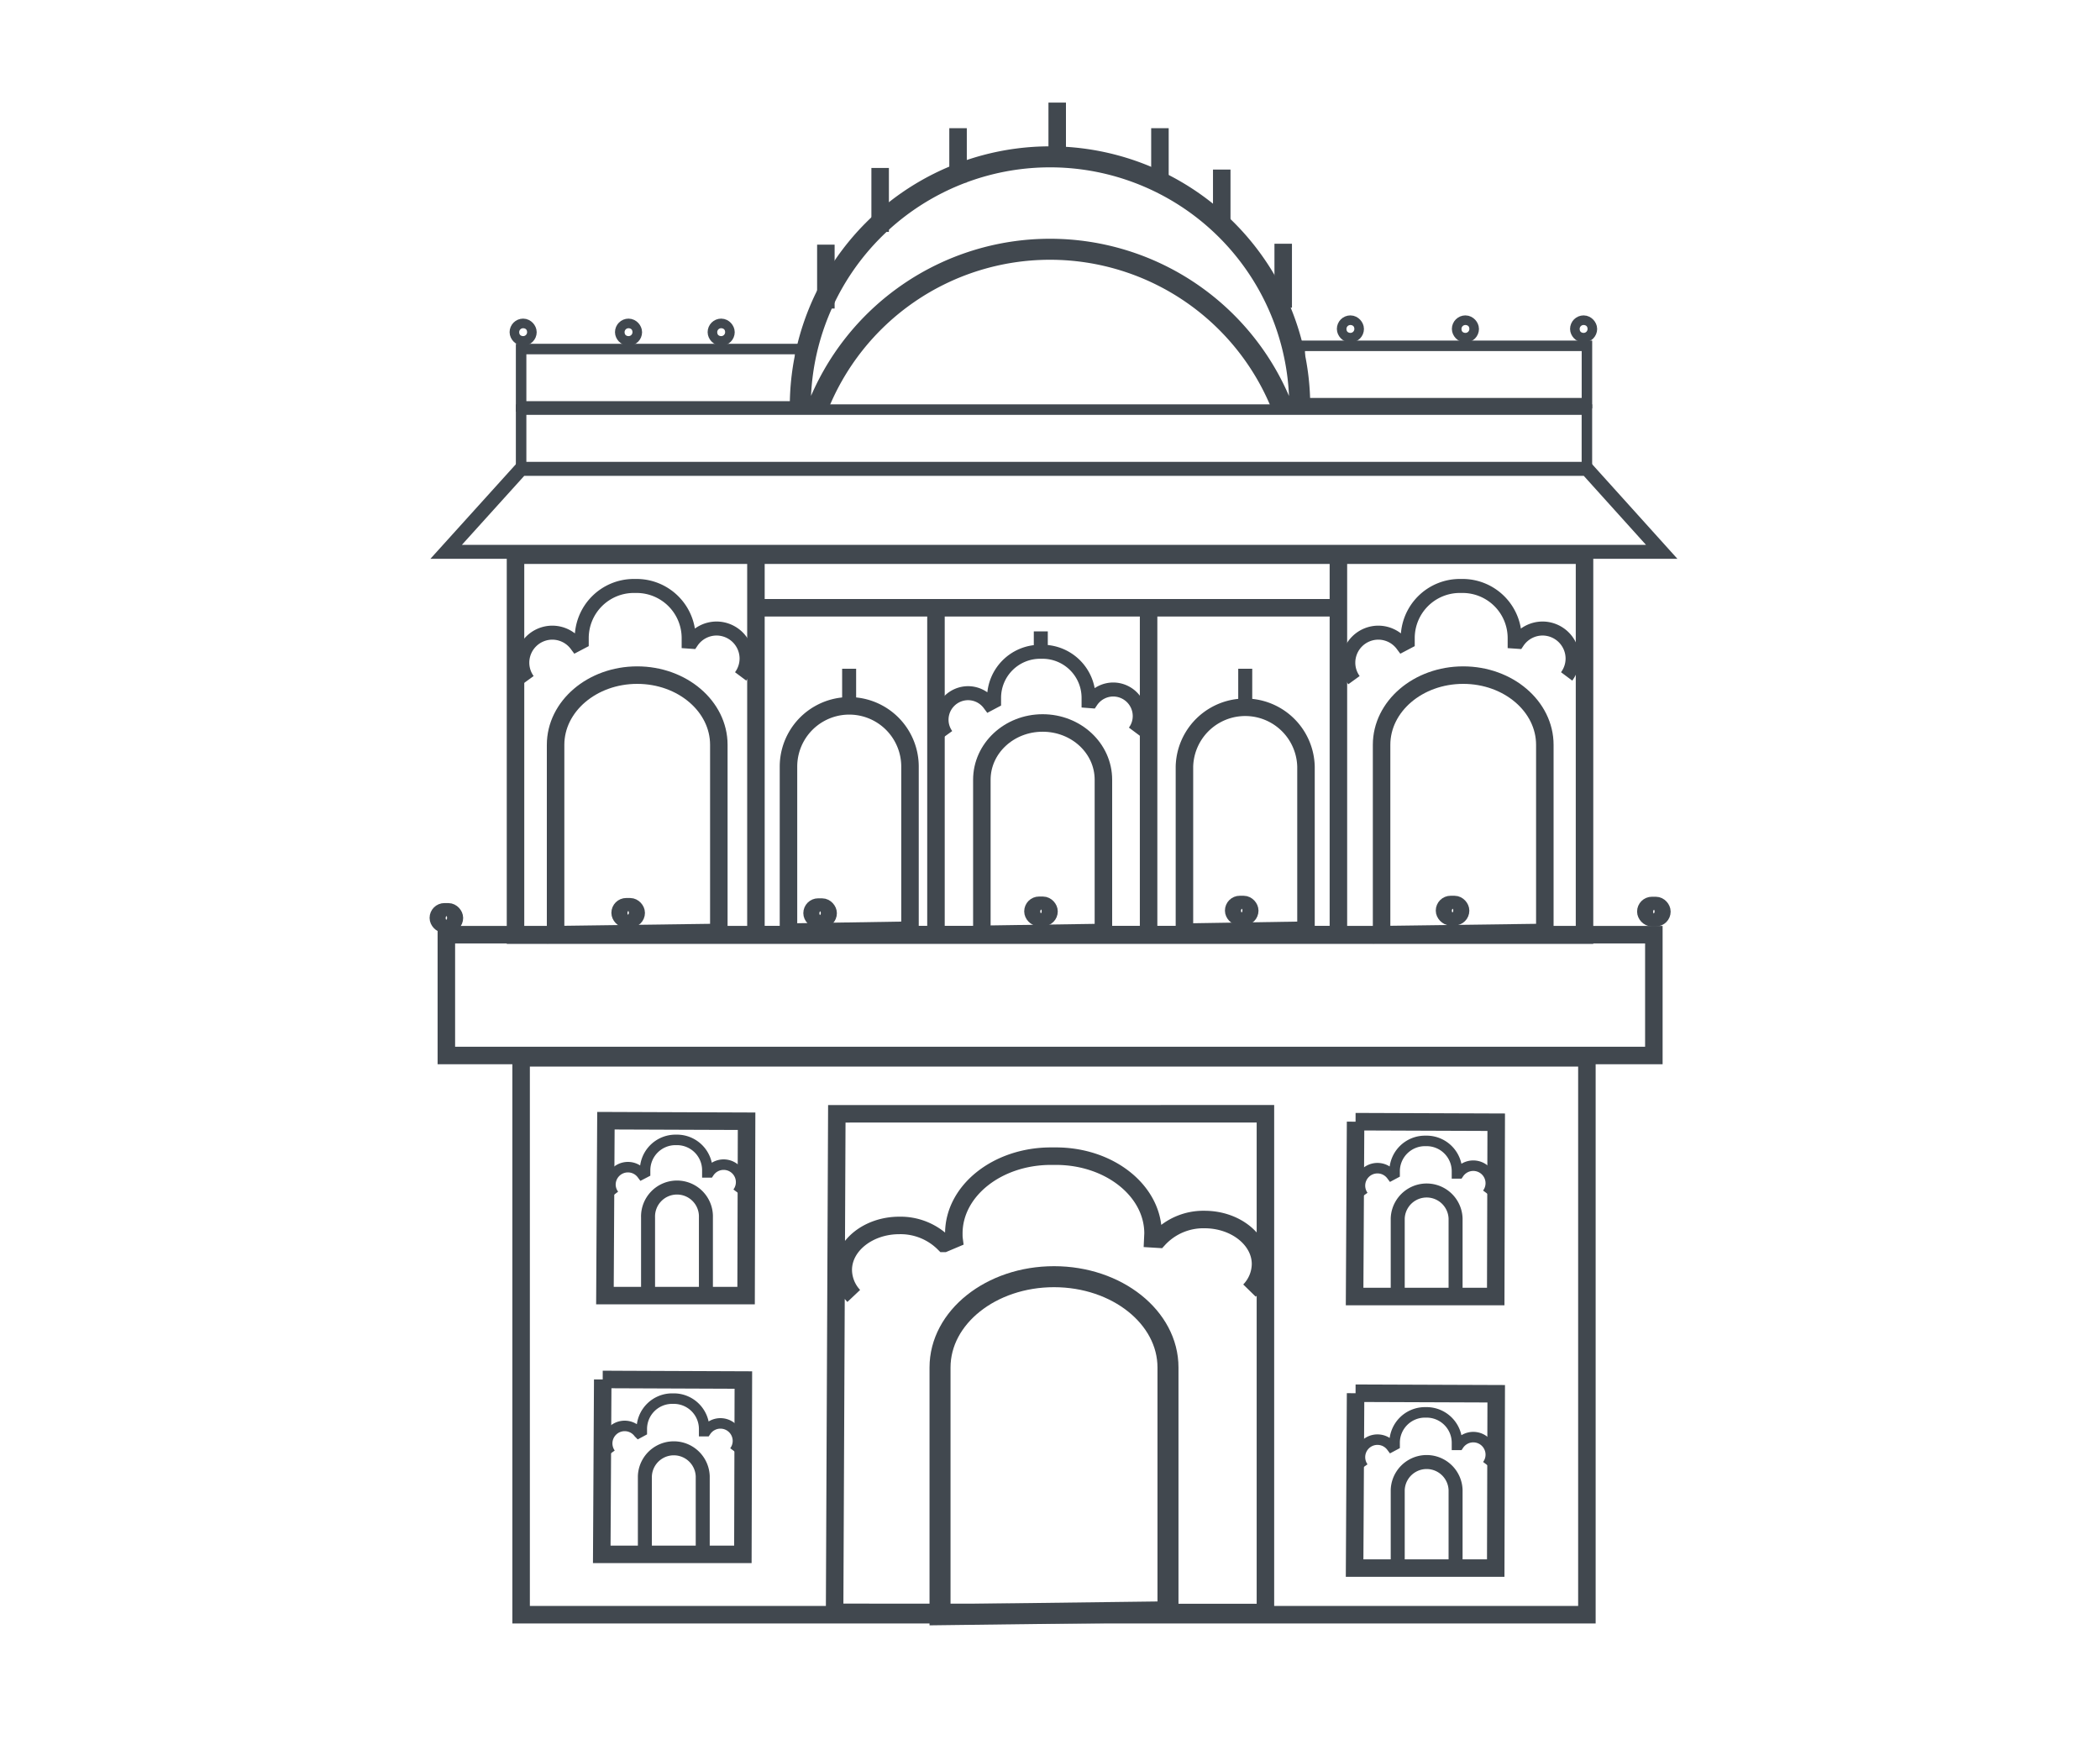<svg xmlns="http://www.w3.org/2000/svg" viewBox="0 0 600 500"><defs><style>.cls-1,.cls-2,.cls-3,.cls-4{fill:none;stroke:#41484f;stroke-miterlimit:10;}.cls-1{stroke-width:5px;}.cls-2{stroke-width:3px;}.cls-3{stroke-width:4px;}.cls-4{stroke-width:6px;}</style></defs><title>cities-icon</title><path class="cls-1" d="M148.89 302.19h304.51v159.08h-304.51zM387.31 320.43l-.28 49.95h40.32l.14-49.8-40.18-.15z"/><path class="cls-2" d="M424.94 341a5 5 0 0 0 1-3 5 5 0 0 0-5-5 5 5 0 0 0-4.15 2.2h-.51v-.6a8.68 8.68 0 0 0-8.69-8.68h-.45a8.68 8.68 0 0 0-8.68 8.68v.63l-.9.48a5 5 0 0 0-4-2 5 5 0 0 0-5 5 5 5 0 0 0 .94 2.91"/><path class="cls-3" d="M415.88 348.07a8.27 8.27 0 0 0-16.53 0v22.5l16.53-.26z"/><path class="cls-1" d="M127.53 267.01h345v34.51h-345zM179.41 262.59z"/><rect class="cls-1" x="177.18" y="259.03" width="4.59" height="3.49" rx="1.74"/><path class="cls-1" d="M234.25 262.68z"/><rect class="cls-1" x="232.02" y="259.12" width="4.59" height="3.49" rx="1.74"/><path class="cls-1" d="M297.36 262.17z"/><rect class="cls-1" x="295.13" y="258.61" width="4.59" height="3.49" rx="1.74"/><path class="cls-1" d="M354.71 262.7z"/><rect class="cls-1" x="352.48" y="258.39" width="4.59" height="3.49" rx="1.74"/><path class="cls-1" d="M415 263.62z"/><rect class="cls-1" x="412.72" y="258.39" width="4.59" height="3.49" rx="1.74"/><path class="cls-1" d="M472.48 264.05z"/><rect class="cls-1" x="470.24" y="258.67" width="4.59" height="3.49" rx="1.74"/><path class="cls-1" d="M127.47 263.13z"/><rect class="cls-1" x="125.24" y="260.48" width="4.59" height="3.49" rx="1.74"/><path class="cls-1" d="M238.46 460.6l.63-142.42 122.46-.01v142.48l-123.09-.05zM357 368.68a11.06 11.06 0 0 0 3.15-7.57c0-7-7.18-12.73-16-12.73a17.37 17.37 0 0 0-13.15 5.62l-1.63-.1.07-1.53c0-12.2-12.42-22.09-27.74-22.09h-1.44c-15.32 0-27.74 9.89-27.74 22.09 0 .55 0 1.08.07 1.62l-2.87 1.21a17.57 17.57 0 0 0-12.79-5.13c-8.79 0-16 5.73-16 12.72a11 11 0 0 0 3 7.42"/><path class="cls-4" d="M333.71 390.65c0-14.33-14.58-25.94-32.56-25.94s-32.57 11.61-32.57 25.94v70.62l65.13-.82z"/><path class="cls-1" d="M387.31 398l-.28 49.95h40.32l.14-49.8-40.18-.15z"/><path class="cls-2" d="M424.94 418.54a4.94 4.94 0 0 0 1-3 5 5 0 0 0-5-5 5 5 0 0 0-4.15 2.21h-.51v-.6a8.69 8.69 0 0 0-8.69-8.68h-.45a8.68 8.68 0 0 0-8.68 8.68v.63l-.9.48a5 5 0 0 0-4-2 5 5 0 0 0-5 5 5 5 0 0 0 .94 2.92"/><path class="cls-3" d="M415.88 425.64a8.27 8.27 0 0 0-16.53 0v22.5l16.53-.26z"/><path class="cls-1" d="M173.12 320.15l-.28 49.96h40.33l.14-49.81-40.19-.15z"/><path class="cls-2" d="M210.75 340.7a5 5 0 0 0 1-3 5 5 0 0 0-5-5 5 5 0 0 0-4.14 2.21h-.51v-.6a8.68 8.68 0 0 0-8.68-8.68h-.42a8.69 8.69 0 0 0-8.69 8.68v.64l-.9.47a5 5 0 0 0-4-2 5 5 0 0 0-5 5 4.92 4.92 0 0 0 1 2.91"/><path class="cls-3" d="M201.69 347.8a8.27 8.27 0 1 0-16.53 0v22.5l16.53-.26z"/><path class="cls-1" d="M172.21 394.07l-.28 49.96h40.32l.14-49.8-40.18-.16z"/><path class="cls-2" d="M209.84 414.62a5 5 0 0 0 1-3 5 5 0 0 0-5-5 5 5 0 0 0-4.15 2.21h-.5v-.61a8.68 8.68 0 0 0-8.68-8.68h-.46a8.68 8.68 0 0 0-8.68 8.68v.64l-.89.48a5 5 0 0 0-4-2 5 5 0 0 0-5 5 5 5 0 0 0 .94 2.91"/><path class="cls-3" d="M200.78 421.72a8.27 8.27 0 0 0-16.53 0v22.5l16.53-.26z"/><path class="cls-1" d="M147.29 158.6h305.43v108.54h-305.43zM215.98 158.49h166.42v108.52h-166.42zM217.87 173.62h164.27M267.42 175.34v93.08M328.17 175.34v93.08"/><path class="cls-1" d="M315.26 222.75c0-9-7.78-16.22-17.37-16.22s-17.36 7.26-17.36 16.22v44.15l34.73-.52z"/><path class="cls-3" d="M324.15 209.05a7.51 7.51 0 0 0 1.49-4.51 7.59 7.59 0 0 0-7.57-7.57 7.59 7.59 0 0 0-6.28 3.35l-.77-.06v-.91a13.16 13.16 0 0 0-13.15-13.16h-.69a13.16 13.16 0 0 0-13.16 13.16v1l-1.36.72a7.59 7.59 0 0 0-6.07-3.05 7.6 7.6 0 0 0-7.58 7.57 7.53 7.53 0 0 0 1.43 4.42M297.37 180.36v4.56"/><path class="cls-1" d="M373.14 219a17.37 17.37 0 0 0-34.73 0v47.28l34.73-.55z"/><path class="cls-3" d="M355.78 191.04v8.76"/><path class="cls-1" d="M260 219a17.36 17.36 0 0 0-34.72 0v47.28l34.72-.55z"/><path class="cls-3" d="M242.61 191.04v8.76"/><path class="cls-1" d="M205.38 212.78c0-11-10.44-19.92-23.32-19.92s-23.32 8.92-23.32 19.92v54.22l46.64-.63z"/><path class="cls-3" d="M211.61 193.23a8.56 8.56 0 0 0 1.7-5.1 8.6 8.6 0 0 0-8.58-8.58 8.58 8.58 0 0 0-7.1 3.79l-.87-.06v-1a14.89 14.89 0 0 0-14.88-14.89h-.78a14.89 14.89 0 0 0-14.89 14.89v1.09l-1.54.81a8.59 8.59 0 0 0-6.87-3.45 8.59 8.59 0 0 0-8.57 8.57 8.51 8.51 0 0 0 1.62 5"/><path class="cls-1" d="M441.38 212.78c0-11-10.44-19.92-23.32-19.92s-23.32 8.92-23.32 19.92v54.22l46.64-.63z"/><path class="cls-3" d="M447.61 193.23a8.56 8.56 0 0 0 1.7-5.1 8.6 8.6 0 0 0-8.58-8.58 8.6 8.6 0 0 0-7.1 3.79l-.87-.06v-1a14.89 14.89 0 0 0-14.88-14.89h-.78a14.89 14.89 0 0 0-14.89 14.89v1.09l-1.54.81a8.59 8.59 0 0 0-6.87-3.45 8.59 8.59 0 0 0-8.57 8.57 8.51 8.51 0 0 0 1.62 5"/><path class="cls-3" d="M474.77 157.64h-347.3l21.42-23.7h304.51z"/><path class="cls-4" d="M233.37 117a71.37 71.37 0 0 1 133.26 0M228.66 117a71.35 71.35 0 1 1 142.69 0"/><path class="cls-2" d="M148.89 117.01h304.51v16.93h-304.51z"/><path class="cls-1" d="M251.47 47.98v18.26M235.96 69.89v18.25M273.73 36.62v15.51M302.06 29.31v14.61M331.41 36.62v15.51M349.07 48.44v15.52M366.63 69.63v18.26"/><path class="cls-2" d="M148.89 99.71h79.77v16.39h-79.77z"/><path class="cls-3" d="M149.4 96.7z"/><rect class="cls-1" x="148.1" y="93.52" width="2.74" height="2.74" rx="1.37"/><path class="cls-3" d="M179.52 96.7z"/><rect class="cls-1" x="178.21" y="93.52" width="2.74" height="2.74" rx="1.37"/><path class="cls-3" d="M206 96.7z"/><rect class="cls-1" x="204.68" y="93.52" width="2.74" height="2.74" rx="1.37"/><path class="cls-2" d="M371.35 98.79h82.06v16.39h-82.06z"/><path class="cls-3" d="M385.77 95.78z"/><rect class="cls-1" x="384.46" y="92.6" width="2.74" height="2.74" rx="1.37"/><path class="cls-3" d="M418.62 95.78z"/><rect class="cls-1" x="417.32" y="92.6" width="2.74" height="2.74" rx="1.37"/><path class="cls-3" d="M452.39 95.78z"/><rect class="cls-1" x="451.09" y="92.6" width="2.74" height="2.74" rx="1.37"/></svg>